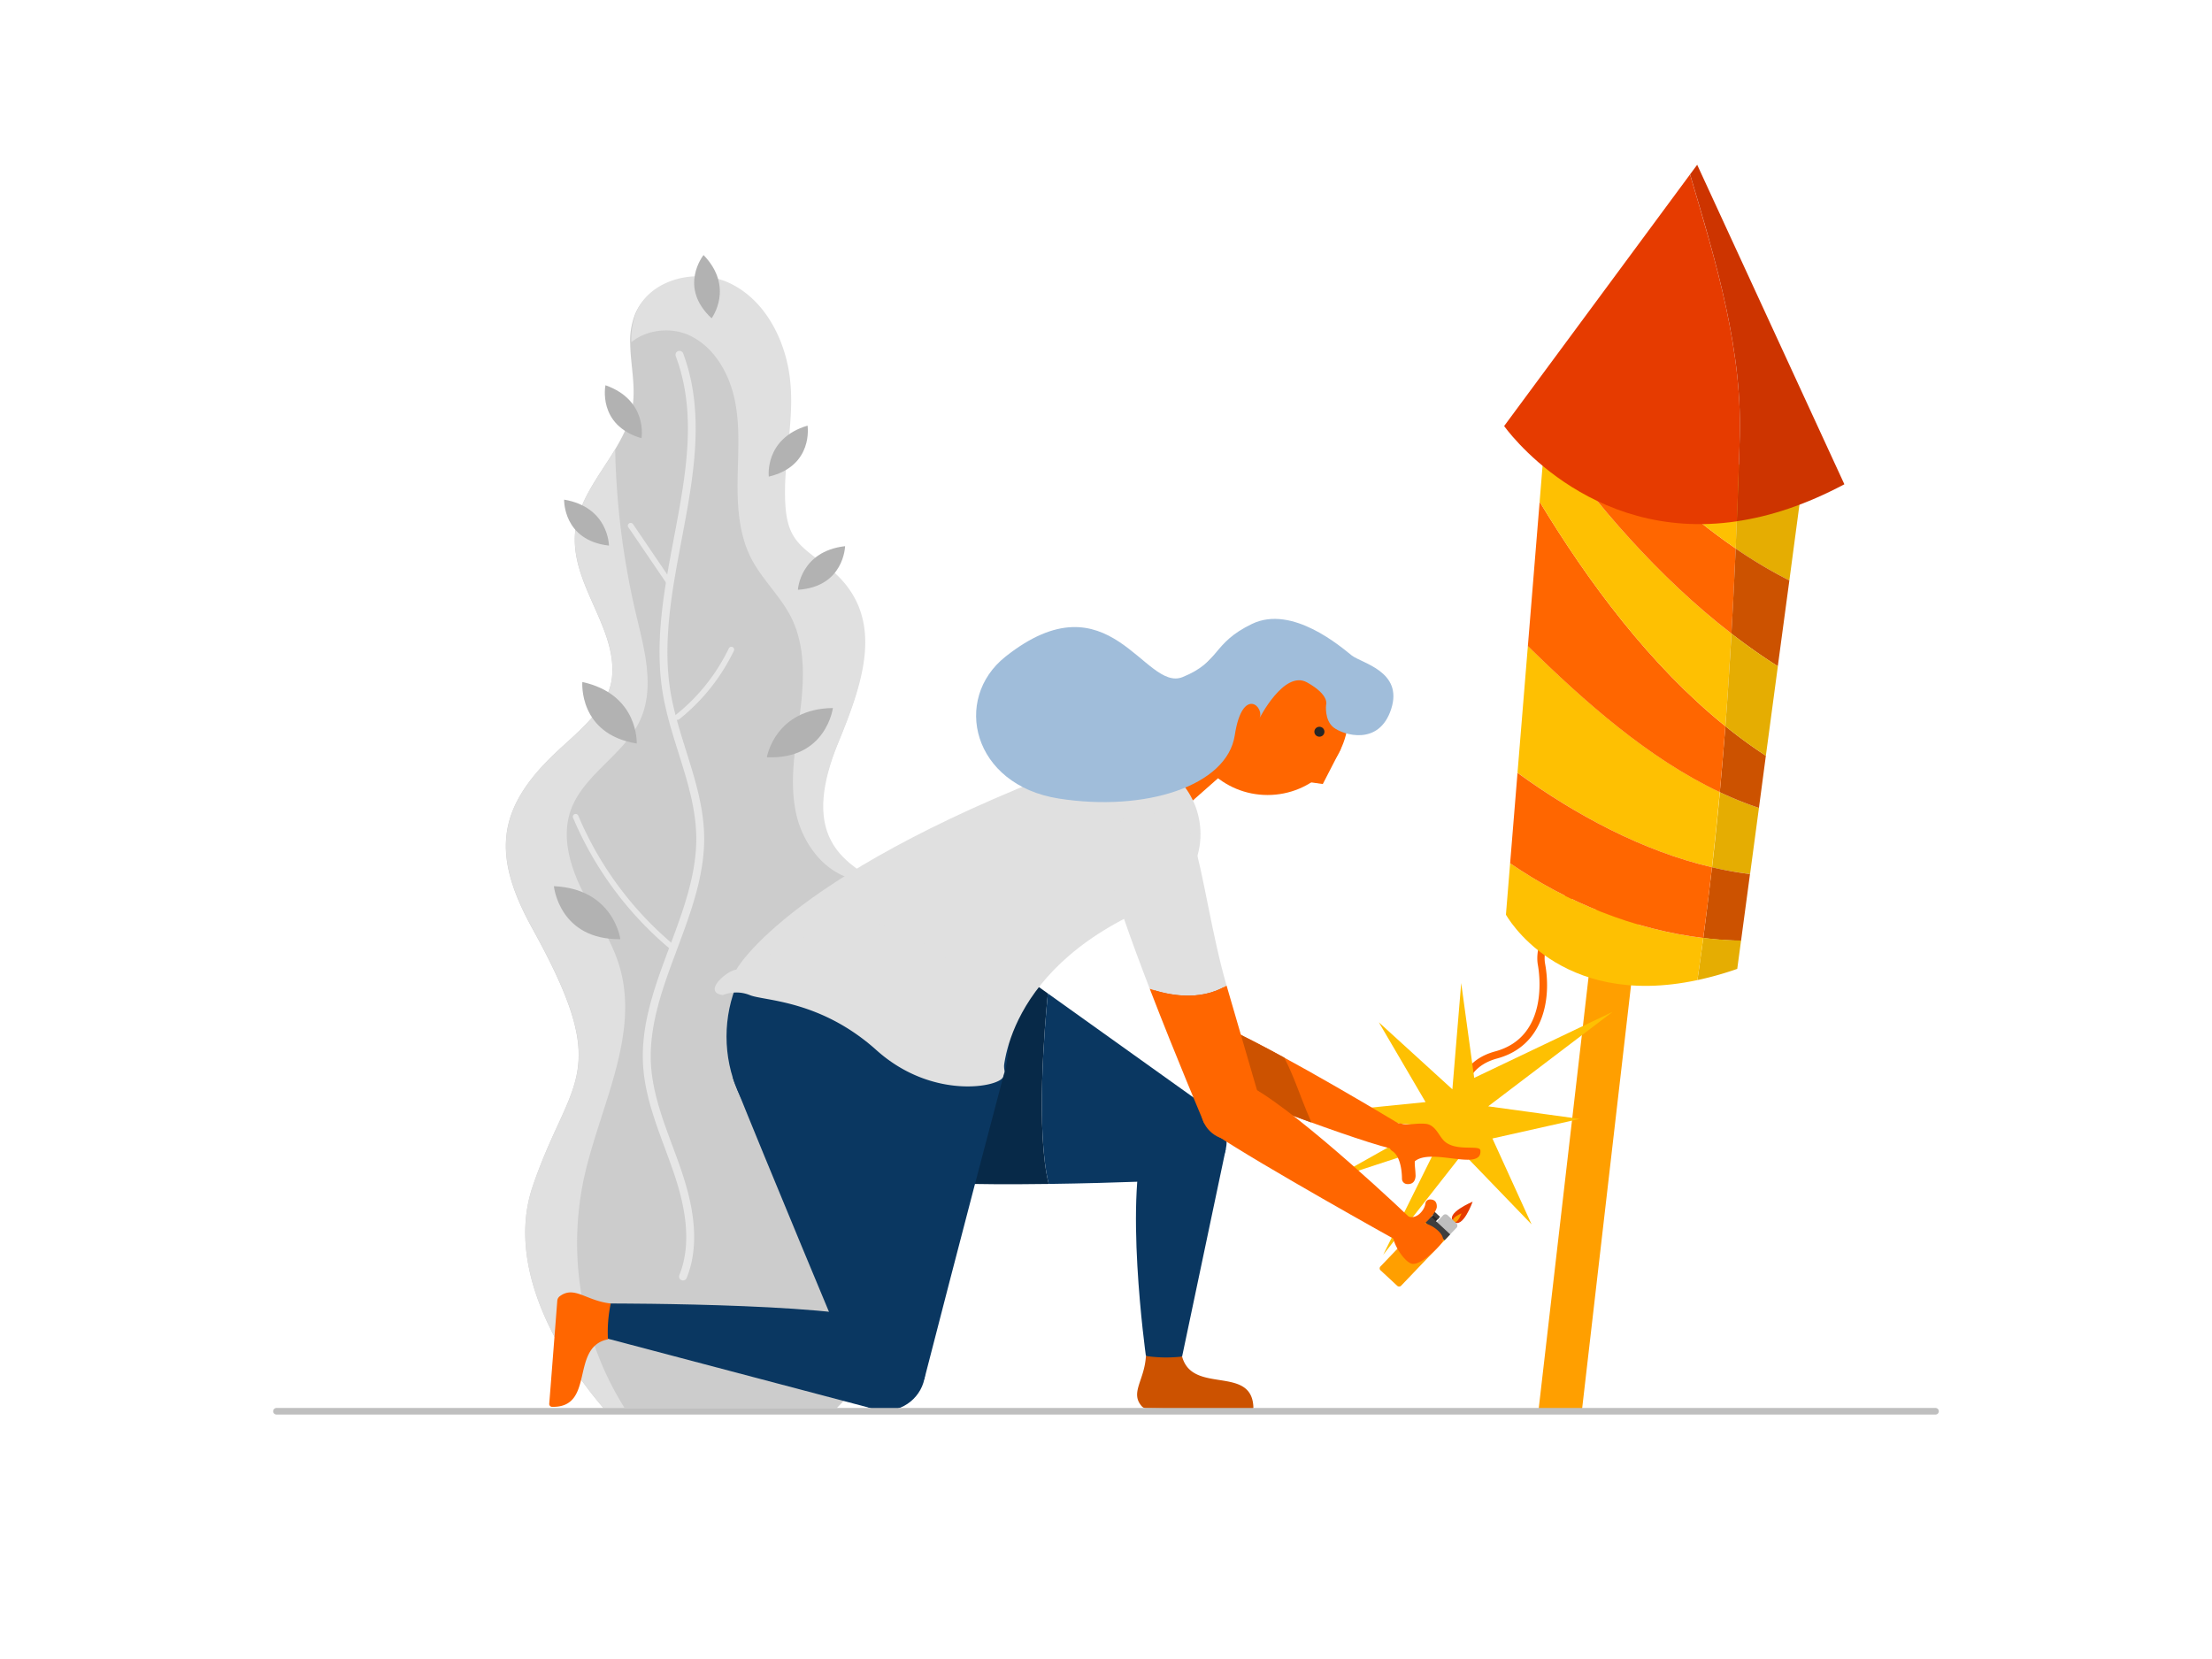 <svg id="Layer_1" data-name="Layer 1" xmlns="http://www.w3.org/2000/svg" width="1000" height="750" viewBox="0 0 1000 750"><defs><style>.cls-1{fill:#072948;}.cls-2{fill:#0a3761;}.cls-3{fill:#ccc;}.cls-4{fill:#e6e6e6;}.cls-5{fill:#b2b2b2;}.cls-6{fill:#767676;}.cls-7{fill:#e0e0e0;}.cls-8{fill:#82b7e7;}.cls-9{fill:#ff9f00;}.cls-10{fill:#f60;}.cls-11{fill:#e5ad02;}.cls-12{fill:#cc5200;}.cls-13{fill:#fec002;}.cls-14{fill:#e63b00;}.cls-15{fill:#cd3400;}.cls-16{fill:#a0bdda;}.cls-17{fill:#262626;}.cls-18{fill:#3e3e3e;}.cls-19{fill:#bfbfbf;}.cls-20{fill:none;stroke:#bfbfbf;stroke-linecap:round;stroke-width:3px;}</style></defs><path class="cls-1" d="M473.723,449.127c-17.034-12.171-33.925-24.242-46.533-33.257-24.944-17.843-70,108.915-39.91,115.482,17.492,3.818,54.486,4.322,86.832,3.885C468.224,511.526,472.233,464.16,473.723,449.127Z"/><path class="cls-2" d="M544.626,499.781S508.87,474.24,473.723,449.127c-1.49,15.033-5.499,62.4.389,86.11,31.714-.428,58.959-1.761,58.959-1.761Z"/><g id="Group-30"><g id="Group-29"><path id="Path" class="cls-3" d="M410.593,441.409c15.428-27.007.134-33.598-15.573-42.726-16.301-9.492-33.064-21.715-16.374-62.402,11.604-28.282,22.213-58.433-5.377-79.589-11.677-8.946-17.685-11.883-18.668-27.735-1.214-20.453,5.195-40.323,1.505-60.958-2.889-16.083-11.713-32.105-26.704-39.194s-36.026-1.906-42.289,13.218a33.344,33.344,0,0,0-2.209,13.51c.158,9.079,2.428,18.535,1.153,27.578-1.02,7.283-4.2,13.765-8.011,20.089-6.688,11.118-15.33,21.618-17.625,34.254-4.515,24.871,18.644,45.129,16.241,68.75-1.444,14.262-16.144,25.15-26.182,34.776-26.218,25.138-27.918,46.064-9.771,78.898,36.936,66.759,16.993,66.759.146,116.344-14.566,42.653,21.569,88.353,31.948,100.309H378.317C461.051,552.169,361.494,527.407,410.593,441.409Z"/><path id="Path-2" data-name="Path" class="cls-4" d="M308.73,578.862a1.541,1.541,0,0,1-.607-.123,1.748,1.748,0,0,1-1.008-2.282c6.482-16.071,1.529-34.496-2.755-46.962-1.214-3.496-2.513-7.04-3.787-10.475-4.43-11.956-9.019-24.276-9.832-37.264-1.214-18.668,5.547-36.584,12.029-53.905,6.069-16.192,12.332-32.919,11.992-50.009-.255-12.769-4.212-25.344-8.035-37.507-2.768-8.776-5.62-17.867-7.137-27.104-3.799-23.062.692-46.853,5.037-69.855,5.474-28.913,10.633-56.236.862-82.393a1.76,1.76,0,0,1,1.068-2.258,1.797,1.797,0,0,1,2.294,1.044c10.099,27.068,4.6,56.139-.704,84.25-4.297,22.71-8.727,46.198-5.037,68.653,1.481,8.994,4.297,17.952,7.028,26.631,3.896,12.393,7.938,25.211,8.193,38.466.352,17.758-6.069,34.8-12.211,51.295-6.36,16.993-12.939,34.545-11.81,52.473.777,12.454,5.268,24.555,9.613,36.269,1.287,3.459,2.61,7.028,3.824,10.56,4.467,12.988,9.601,32.251,2.683,49.39a1.763,1.763,0,0,1-1.699,1.106Z"/><path id="Path-3" data-name="Path" class="cls-4" d="M303.438,429.064a1.371,1.371,0,0,1-.801-.303,157.199,157.199,0,0,1-43.564-59.052,1.214,1.214,0,0,1,.68-1.639,1.287,1.287,0,0,1,1.675.68,154.519,154.519,0,0,0,42.823,58.105,1.214,1.214,0,0,1,.146,1.772,1.323,1.323,0,0,1-.959.437Z"/><path id="Path-4" data-name="Path" class="cls-4" d="M306.278,325.417a1.214,1.214,0,0,1-.777-2.233A86.459,86.459,0,0,0,329.474,293.13a1.287,1.287,0,0,1,1.699-.607,1.214,1.214,0,0,1,.607,1.675,88.961,88.961,0,0,1-24.677,30.94A1.214,1.214,0,0,1,306.278,325.417Z"/><path id="Path-5" data-name="Path" class="cls-4" d="M302.224,264.096a1.214,1.214,0,0,1-1.02-.546l-17.151-25.199a1.214,1.214,0,0,1,.352-1.748,1.299,1.299,0,0,1,1.772.352l17.139,25.235a1.214,1.214,0,0,1-.34,1.748A1.311,1.311,0,0,1,302.224,264.096Z"/><path id="Path-6" data-name="Path" class="cls-5" d="M273.724,174.153S269.9,192.202,290.001,198.101C290.001,198.101,293.06,181.011,273.724,174.153Z"/><path id="Path-7" data-name="Path" class="cls-6" d="M414.72,458.511s-3.18,28.245-35.504,27.384C379.24,485.895,383.124,459.422,414.72,458.511Z"/><path id="Path-8" data-name="Path" class="cls-7" d="M395.469,397.845a25.561,25.561,0,0,1-5.863.17c-15.197-1.214-26.473-15.525-29.69-30.212s-.303-29.884,1.651-44.777,2.804-30.758-4.018-44.195c-4.855-9.456-13.012-16.884-17.892-26.291-5.632-10.924-6.385-23.56-6.202-35.795s1.214-24.616-1.432-36.572-9.516-23.766-20.841-28.779c-8.327-3.641-19.032-2.27-25.769,3.314a33.393,33.393,0,0,1,2.197-13.461c6.263-15.124,27.371-20.307,42.301-13.218s23.754,23.123,26.631,39.206c3.641,20.635-2.755,40.505-1.493,60.945.983,15.864,6.979,18.79,18.656,27.748,27.59,21.145,16.993,51.308,5.377,79.589C362.392,376.13,379.155,388.365,395.469,397.845Z"/><path id="Path-9" data-name="Path" class="cls-5" d="M318.064,115.295s-11.653,14.42,3.641,28.597C321.669,143.892,332.168,129.958,318.064,115.295Z"/><path id="Path-10" data-name="Path" class="cls-5" d="M382.044,246.908s-.401,18.426-21.327,19.712C360.717,266.62,361.688,249.275,382.044,246.908Z"/><path id="Path-11" data-name="Path" class="cls-5" d="M365.075,192.408s2.877,18.207-17.515,23.062C347.56,215.483,345.448,198.295,365.075,192.408Z"/><path id="Path-12" data-name="Path" class="cls-5" d="M376.533,320.077s-3.022,23.414-29.848,22.273C346.686,342.35,350.291,320.416,376.533,320.077Z"/><path id="Path-13" data-name="Path" class="cls-7" d="M240.866,536.183c-14.566,42.653,21.569,88.353,31.947,100.309h9.528A140.437,140.437,0,0,1,263.94,532.845c7.004-32.239,25.49-64.575,16.059-96.194-3.642-12.017-11.021-22.504-16.641-33.744s-9.504-24.337-5.474-36.208c5.571-16.459,24.349-25.429,31.559-41.269,6.627-14.663,1.942-31.559-1.772-47.193a355.38,355.38,0,0,1-9.565-75.086c-6.688,11.118-15.33,21.618-17.625,34.254-4.515,24.871,18.644,45.129,16.241,68.75-1.444,14.262-16.144,25.15-26.182,34.776-26.218,25.138-27.918,46.064-9.771,78.897C277.705,486.635,257.786,486.575,240.866,536.183Z"/><path id="Path-14" data-name="Path" class="cls-5" d="M263.261,308.315s-1.906,23.524,24.592,27.82C287.852,336.135,288.896,313.935,263.261,308.315Z"/><path id="Path-15" data-name="Path" class="cls-5" d="M255.031,225.873s-.583,18.426,20.259,20.78C275.29,246.653,275.241,229.308,255.031,225.873Z"/><path id="Path-16" data-name="Path" class="cls-5" d="M250.406,400.625s2.33,24.276,30.042,23.948C280.448,424.573,277.474,401.839,250.406,400.625Z"/></g><path id="Path-17" data-name="Path" class="cls-8" d="M371.561,541.232h-.206a15.658,15.658,0,0,1-10.839-6.664,26.097,26.097,0,0,1-4.406-19.809,2.27,2.27,0,0,1,2.683-1.772,2.245,2.245,0,0,1,1.796,2.646A21.849,21.849,0,0,0,364.23,531.91a11.373,11.373,0,0,0,7.683,4.855,2.258,2.258,0,0,1-.328,4.491Z"/><polygon id="Path-18" data-name="Path" class="cls-9" points="715.239 636.881 741.602 408.685 722.218 406.512 695.611 636.881 715.239 636.881"/><path id="Path-19" data-name="Path" class="cls-10" d="M659.537,505.716a1.289,1.289,0,0,1-.109-.303c-.061-.243-5.984-23.997,16.532-30.102,24.519-6.639,19.894-35.747,19.287-39.048C692.82,422.91,708.126,404.23,708.769,403.49a1.675,1.675,0,0,1,2.33-.231,1.627,1.627,0,0,1,.243,2.294c-.158.182-15.027,18.304-12.83,30.175,2.986,16.216-.898,37.155-21.679,42.787-19.421,5.256-14.42,25.284-14.202,26.133a1.614,1.614,0,0,1-1.214,1.978A1.663,1.663,0,0,1,659.537,505.716Z"/><path id="Path-20" data-name="Path" class="cls-11" d="M795.18,365.242a158.293,158.293,0,0,1-17.661-7.113q-1.578,16.993-3.532,33.987a157.261,157.261,0,0,0,17.188,2.998Z"/><path id="Path-21" data-name="Path" class="cls-12" d="M773.951,392.068q-1.833,15.949-3.933,31.996a167.437,167.437,0,0,0,17.078,1.214l4.042-30.139A157.273,157.273,0,0,1,773.951,392.068Z"/><path id="Path-22" data-name="Path" class="cls-11" d="M767.36,443.084a150.186,150.186,0,0,0,18.013-5.074l1.724-12.806a167.437,167.437,0,0,1-17.078-1.214C769.168,430.375,768.294,436.724,767.36,443.084Z"/><path id="Path-23" data-name="Path" class="cls-12" d="M798.312,341.646a221.18,221.18,0,0,1-18.304-13.352q-1.141,14.93-2.525,29.823a158.325,158.325,0,0,0,17.697,7.125Z"/><path id="Path-24" data-name="Path" class="cls-13" d="M773.951,392.068q1.93-16.993,3.532-33.987c-32.154-15.173-61.127-40.881-86.763-66.043l-4.685,57.316C712.265,368.447,742.865,384.858,773.951,392.068Z"/><path id="Path-25" data-name="Path" class="cls-13" d="M682.696,390.259l-1.893,23.244s23.548,43.054,86.557,29.581q1.402-9.541,2.658-19.045C738.738,420.276,708.271,407.884,682.696,390.259Z"/><path id="Path-26" data-name="Path" class="cls-10" d="M686.034,349.402l-3.338,40.857c25.575,17.625,56.042,30.017,87.321,33.78q2.136-16.022,3.933-31.972C742.865,384.858,712.265,368.447,686.034,349.402Z"/><path id="Path-27" data-name="Path" class="cls-10" d="M777.483,358.129q1.384-14.918,2.525-29.823c-33.987-27.384-62.05-65.23-83.971-101.462L690.72,292.086C716.355,317.248,745.329,342.957,777.483,358.129Z"/><path id="Path-28" data-name="Path" class="cls-13" d="M782.763,286.43c-32.967-25.49-61.212-58.263-84.178-90.793l-2.549,31.207c21.921,36.232,49.972,74.042,83.971,101.462C781.076,314.396,781.962,300.425,782.763,286.43Z"/><path id="Path-29" data-name="Path" class="cls-10" d="M784.681,247.976c-22.14-15.185-42.083-34.12-59.137-52.437l-26.437-6.3-.522,6.397c22.965,32.518,51.211,65.315,84.178,90.793Q783.855,267.276,784.681,247.976Z"/><path id="Path-30" data-name="Path" class="cls-13" d="M725.544,195.54c17.054,18.316,36.997,37.252,59.137,52.437q.813-18.899,1.408-38.004Z"/><path id="Path-31" data-name="Path" class="cls-11" d="M808.932,262.421l6.069-45.554L786.04,209.972q-.582,19.117-1.408,38.004a216.063,216.063,0,0,0,24.3,14.444Z"/><path id="Path-32" data-name="Path" class="cls-12" d="M808.932,262.421a216.05,216.05,0,0,1-24.276-14.444q-.838,19.312-1.918,38.453c6.785,5.244,13.777,10.196,20.975,14.76Z"/><path id="Path-33" data-name="Path" class="cls-11" d="M803.737,301.19c-7.198-4.564-14.189-9.516-20.975-14.76-.801,13.995-1.687,27.918-2.755,41.876a221.181,221.181,0,0,0,18.304,13.352Z"/><path id="Path-34" data-name="Path" class="cls-14" d="M764.021,78.869,679.99,192.602s37.349,53.177,105.225,43.066q.655-17.297,1.214-34.788C788.237,158.919,775.759,118.536,764.021,78.869Z"/><path id="Path-35" data-name="Path" class="cls-15" d="M833.803,218.93,767.262,74.487l-3.217,4.346c11.726,39.667,24.215,80.111,22.358,122.012q-.51,17.515-1.214,34.788C800.035,233.496,816.203,228.276,833.803,218.93Z"/><polygon id="Path-36" data-name="Path" class="cls-13" points="666.456 487.278 729.006 457.452 672.782 500.145 714.173 505.834 674.696 514.686 692.401 553.524 661.352 521.332 625.331 567.241 650.027 517.451 601.433 533.374 644.764 509.024 588.354 503.893 644.471 498.231 623.337 462.157 656.593 492.462 660.581 444.426 666.456 487.278"/><path id="Path-37" data-name="Path" class="cls-2" d="M554.118,519.639,534.405,613.272c-5.167,3.501-16.362-.255-16.362-.255s-10.499-74.844.583-102.094c3.326-8.181,29.848-2.306,29.848-2.306"/><ellipse id="Oval" class="cls-2" cx="536.299" cy="515.779" rx="18.256" ry="17.989"/><path id="Path-38" data-name="Path" class="cls-12" d="M534.405,613.272c4.661,17.248,31.45,3.726,32.227,22.832a1.311,1.311,0,0,1-1.335,1.36c-12.138-.231-34.861-.583-47.084-.801a2.816,2.816,0,0,1-2.076-.959c-5.365-6.166,1.311-11.677,1.906-22.686A64.082,64.082,0,0,0,534.405,613.272Z"/><path id="Path-39" data-name="Path" class="cls-2" d="M397.342,637.548l-139.879-36.924,18.596-11.337s118.383-.158,125.484,10.099c5.037,7.283-2.513,35.14-2.513,35.14Z"/><path id="Path-40" data-name="Path" class="cls-2" d="M417.831,623.638l-34.885-10.924s-37.628-90.04-51.101-123.808c-11.252-28.27,130.642-35.989,122.862-6.603C435.978,552.97,417.831,623.638,417.831,623.638Z"/><ellipse id="Oval-2" data-name="Oval" class="cls-2" cx="400.012" cy="619.754" rx="18.256" ry="17.989"/><ellipse id="Oval-3" data-name="Oval" class="cls-2" cx="392.329" cy="468.61" rx="63.883" ry="62.936"/><path id="Path-41" data-name="Path" class="cls-10" d="M274.845,605.479c-17.333,3.459-5.583,30.916-25.235,30.527a1.311,1.311,0,0,1-1.311-1.408c.959-11.98,2.695-34.484,3.642-46.574a2.78,2.78,0,0,1,1.105-2.003c6.615-4.94,11.822,2.015,23.062,3.265A61.905,61.905,0,0,0,274.845,605.479Z"/><g id="arm_1" data-name="arm 1"><g id="forearm_2" data-name="forearm 2"><path id="Path-42" data-name="Path" class="cls-10" d="M539.066,487.097s8.861-25.405,15.051-22.528c27.456,12.611,78.898,43.794,78.898,43.794s-1.214,11.592-4.248,10.864C607.962,514.225,539.066,487.097,539.066,487.097Z"/></g><g id="forearm_2-2" data-name="forearm 2-2"><path id="Path-43" data-name="Path" class="cls-12" d="M592.11,505.656c-3.933-8.958-6.967-18.741-11.507-27.517-9.589-5.244-18.935-10.111-26.485-13.57-6.19-2.877-15.051,22.528-15.051,22.528s28.124,11.082,53.832,20.38Z"/></g><g id="arm_2" data-name="arm 2"><path id="Path-44" data-name="Path" class="cls-12" d="M520.374,352.68c-3.933-8.084-31.805,13.352-31.805,13.352L535.604,480.87l24.218-7.598S543.533,400.236,520.374,352.68Z"/><ellipse id="Oval-4" data-name="Oval" class="cls-10" cx="503.793" cy="360.156" rx="18.256" ry="17.989"/></g><ellipse id="Oval-5" data-name="Oval" class="cls-10" cx="546.75" cy="475.93" rx="13.692" ry="13.485"/></g><g id="head_and_neck" data-name="head and neck"><polygon id="Path-45" data-name="Path" class="cls-10" points="524.319 347.06 537.719 363.24 552.261 350.41 540.268 334.169 524.319 347.06"/><ellipse id="Oval-6" data-name="Oval" class="cls-10" cx="573.053" cy="323.439" rx="36.499" ry="35.965"/></g><path id="Path-46" data-name="Path" class="cls-7" d="M496.474,342.411c-139.309,50.737-163.621,95.964-163.621,95.964l120.653,48.382s-1.214-50.725,71.979-79.152C541.494,401.402,512.63,336.524,496.474,342.411Z"/><ellipse id="Oval-7" data-name="Oval" class="cls-7" cx="506.221" cy="377.077" rx="36.499" ry="35.965"/><path id="Path-47" data-name="Path" class="cls-16" d="M599.49,318.705s-.813,6.919,3.447,10.208,20.513,8.606,26-8.412-13.352-20.635-17.879-24.215-26.801-23.062-45.081-14.214-14.08,16.993-31.316,24.009-32.943-46.61-80.111-9.225c-24.143,19.178-14.918,58.02,24.082,64.15s76.069-5.632,79.577-28.573,14.056-12.466,11.009-7.392c0,0,11.228-22.346,21.666-16.544S599.49,318.705,599.49,318.705Z"/><ellipse id="Oval-8" data-name="Oval" class="cls-17" cx="596.478" cy="330.803" rx="2.282" ry="2.246" transform="translate(-0.519 0.937) rotate(-0.09)"/><path id="Path-48" data-name="Path" class="cls-10" d="M629.447,520.379c3.641,2.33,4.357,9.091,4.357,12.587a2.428,2.428,0,0,0,2.221,2.318c1.724.146,3.726-.389,3.933-3.641-.073-3.047-.473-4.782-.352-6.652,7.598-6.324,30.479,4.855,29.653-4.916-.255-2.865-12.26,1.117-17.115-5.086-1.942-2.294-3.641-6.603-7.696-6.943-4.734-.413-8.108.91-11.131-.146S625.125,517.636,629.447,520.379Z"/><g id="arm_2-2" data-name="arm 2-2"><g id="forearm_2-3" data-name="forearm 2-3"><path id="Path-49" data-name="Path" class="cls-10" d="M566.134,491.6c-5.948-3.326-22.723,17.285-17.054,21.047,21.533,14.335,81.325,47.581,81.325,47.581l6.992-9.71S589.172,504.478,566.134,491.6Z"/></g><ellipse id="Oval-9" data-name="Oval" class="cls-7" cx="518.031" cy="385.258" rx="18.256" ry="17.989"/><ellipse id="Oval-10" data-name="Oval" class="cls-10" cx="556.654" cy="501.832" rx="13.692" ry="13.485"/></g><polygon id="Path-50" data-name="Path" class="cls-10" points="606.396 338.174 598.009 354.452 592.498 353.663 606.396 338.174"/><path id="Path-51" data-name="Path" class="cls-14" d="M665.752,543.26s-4.503,12.66-8.582,8.982S665.752,543.26,665.752,543.26Z"/><path id="Path-52" data-name="Path" class="cls-9" d="M660.702,548.54s-1.845,5.207-3.532,3.702S660.702,548.54,660.702,548.54Z"/><polygon id="Path-53" data-name="Path" class="cls-17" points="648.928 552.315 646.816 550.36 648.358 548.746 650.47 550.7 648.928 552.315"/><polygon id="Path-54" data-name="Path" class="cls-18" points="649.911 551.283 646.671 548.273 647.775 547.107 651.028 550.118 649.911 551.283"/><path id="Path-55" data-name="Path" class="cls-19" d="M652.485,549.341a1.432,1.432,0,0,1,2.003.085l3.848,3.569a1.396,1.396,0,0,1,.206,1.966l-4.564,4.77c-.498.522-1.214.303-1.821-.267l-3.848-3.569c-.619-.558-.886-1.214-.389-1.772Z"/><path id="Path-56" data-name="Path" class="cls-9" d="M633.367,581.3a1.323,1.323,0,0,1-1.833-.134l-7.283-6.761a1.214,1.214,0,0,1-.243-1.784l20.975-21.946a1.311,1.311,0,0,1,1.821.134l7.283,6.761a1.214,1.214,0,0,1,.243,1.784Z"/><polygon id="Path-57" data-name="Path" class="cls-18" points="655.604 558.032 646.246 549.341 643.685 552.011 653.055 560.702 655.604 558.032"/><g id="_2018.06.05-Hand_thumb_up" data-name=" 2018.06.05-Hand thumb up"><path id="Path-58" data-name="Path" class="cls-10" d="M637.021,550.069c3.642,1.056,7.028-3.035,7.392-6.069a2.076,2.076,0,0,1,2.148-1.748c1.481,0,3.132.704,2.986,3.471-.376,2.598-4.26,6.239-5.438,7.38,3.848.668,9.88,5.523,7.829,8.497s-10.39,11.179-14.141,9.565-8.642-10.026-7.987-13.024S632.76,548.831,637.021,550.069Z"/></g><line id="Path-59" data-name="Path" class="cls-20" x1="125" y1="638" x2="875" y2="638"/><path id="Path-60" data-name="Path" class="cls-7" d="M326.808,449.857a16.253,16.253,0,0,1,12.138,0c6.36,2.67,31.814,2.039,57.28,24.895s56.078,16.544,57.267,12.029.959,2.185-2.561-22.443-51.72-55.58-73.666-46.768-40.359,20.538-44.413,20.805S317.231,448.522,326.808,449.857Z"/></g><path class="cls-7" d="M554.52,445.577c-6.617-22.741-10.17-49.282-15.454-67.431-2.513-8.63-40.687,2.804-38.708,11.568,2.953,12.97,10.996,35.411,19.42,57.287C527.799,449.792,542.223,452.929,554.52,445.577Z"/><path class="cls-10" d="M569.885,498.385s-7.054-24.248-15.365-52.809c-12.297,7.353-26.721,4.216-34.742,1.423,11.972,31.088,24.713,61.035,24.713,61.035Z"/></svg>